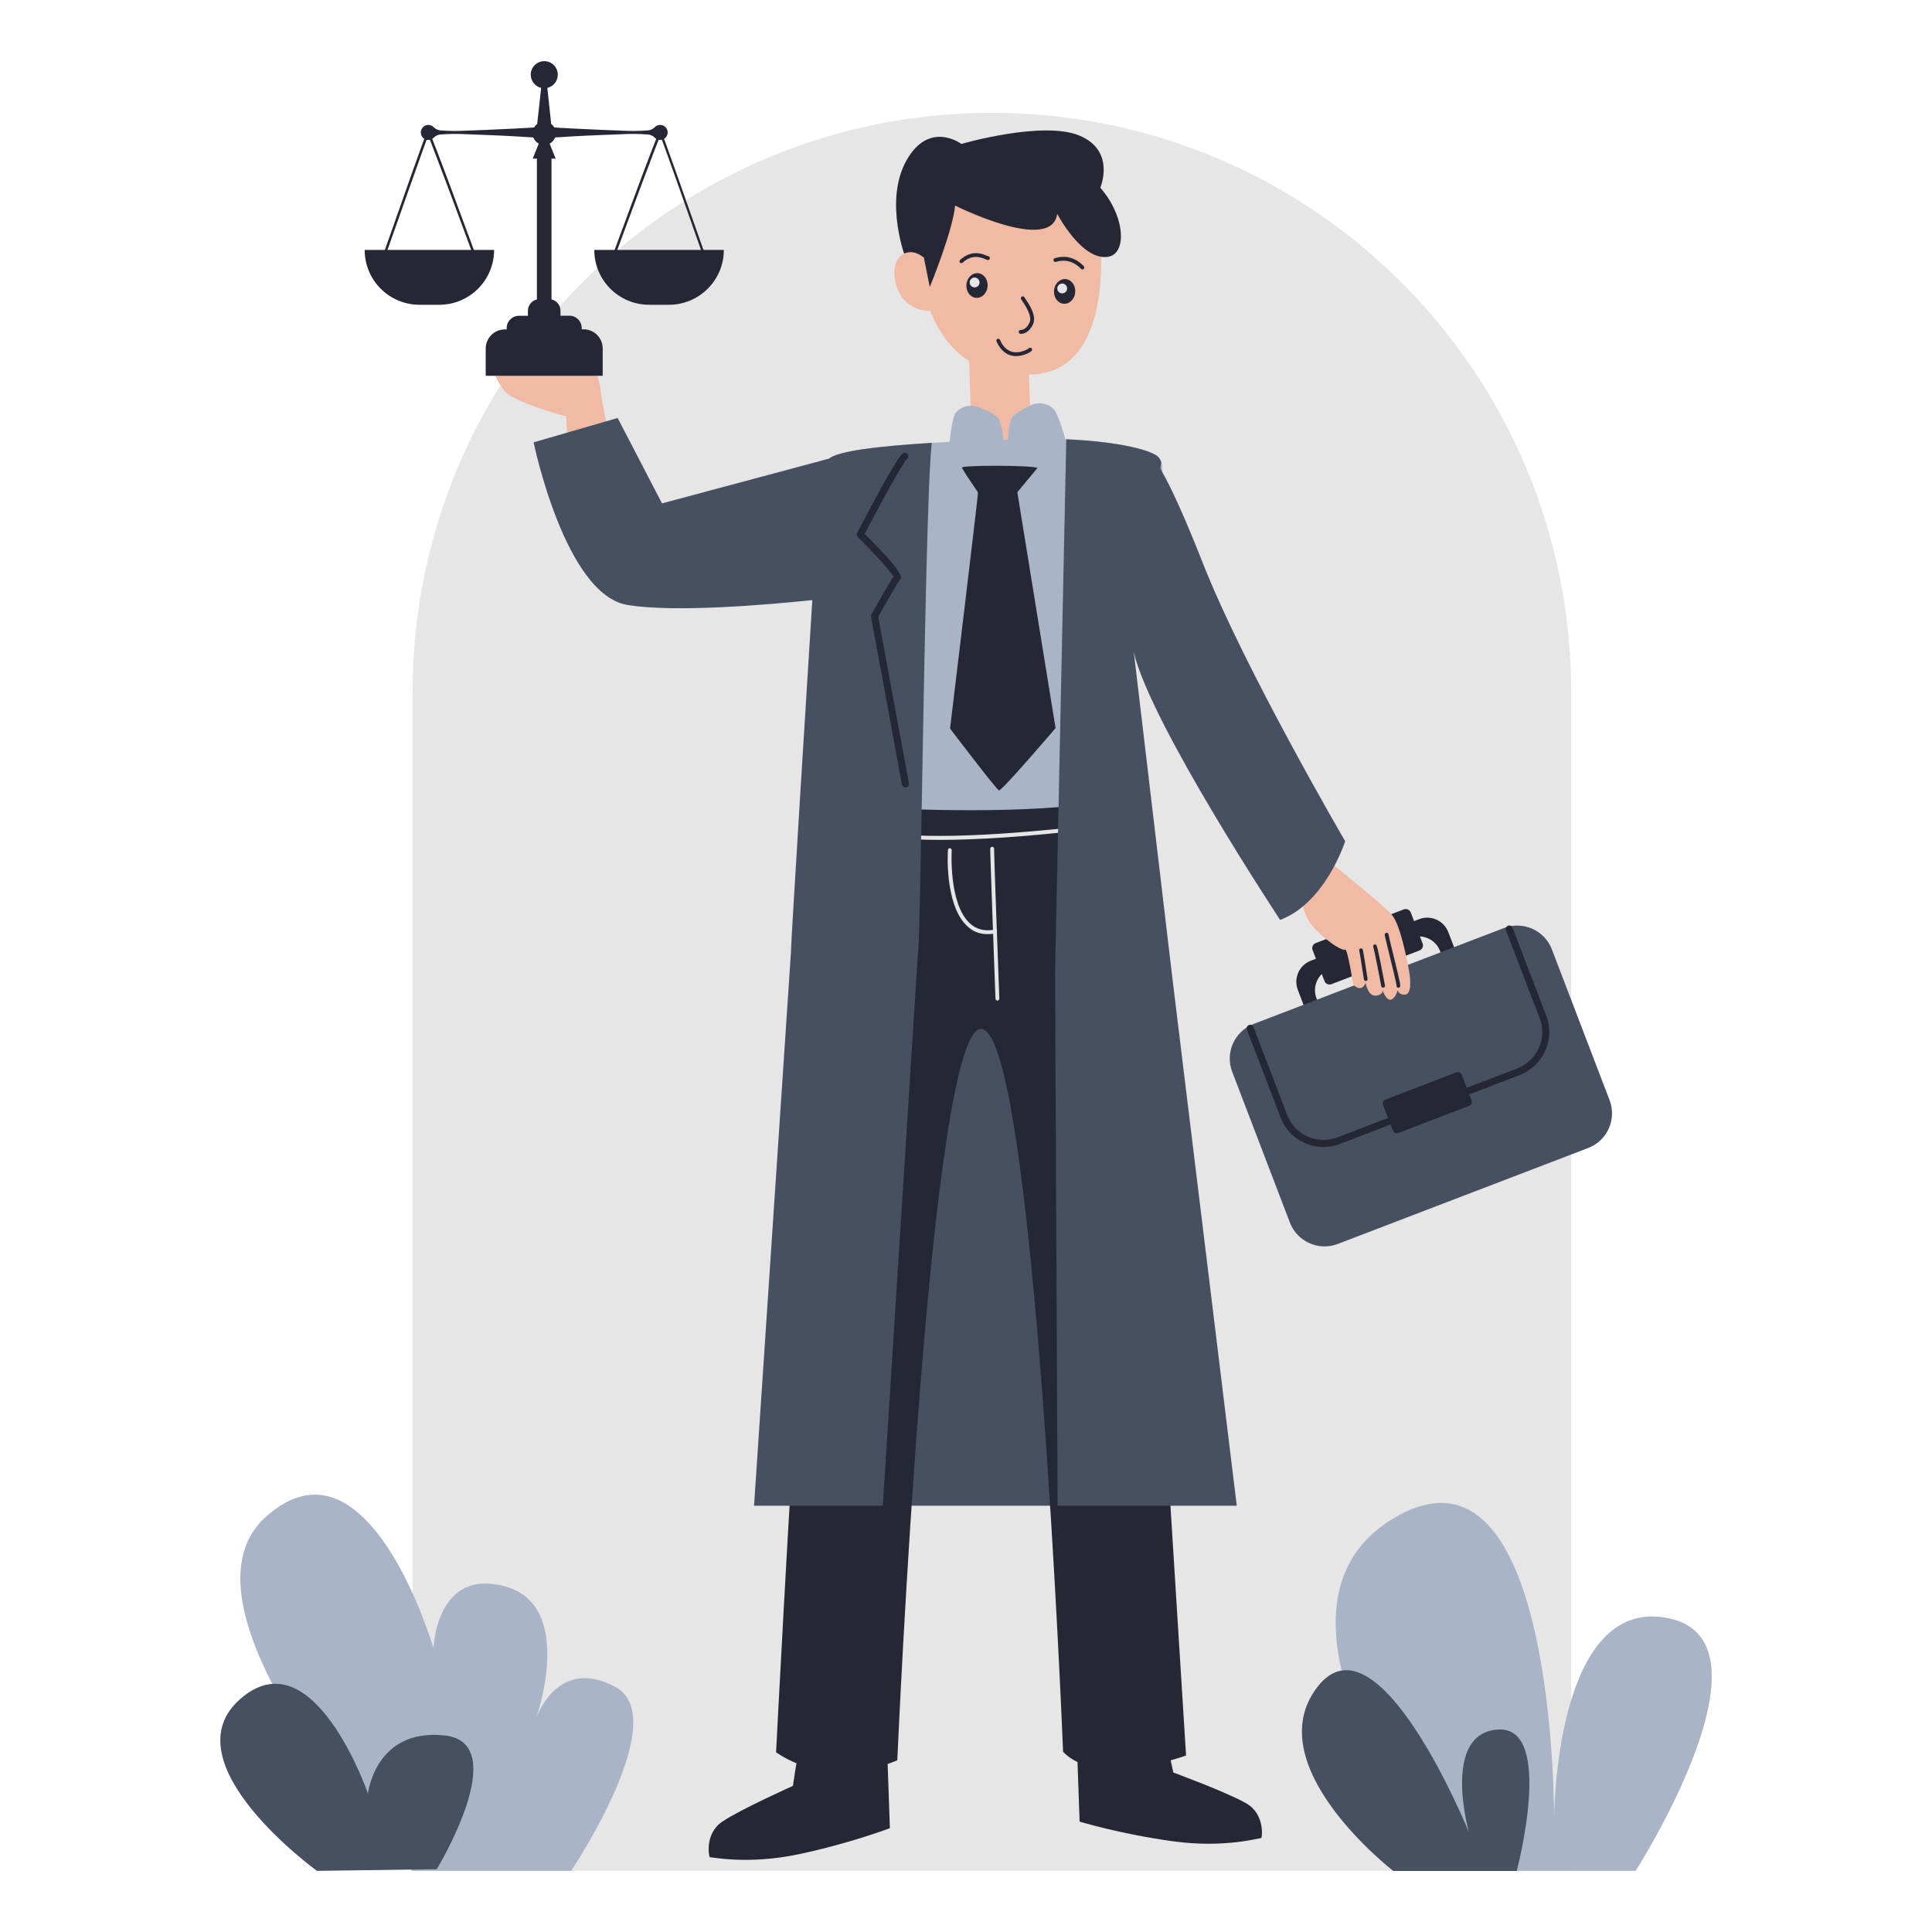 <?xml version="1.0" encoding="utf-8"?>
<svg xmlns="http://www.w3.org/2000/svg" enable-background="new 0 0 2000 2000" viewBox="0 0 2000 2000">
  <g id="Layer_3">
    <g>
      <path d="M1626.6,1936.7H427.1V716.5c0-331.2,268.5-599.7,599.7-599.7h0c331.2,0,599.7,268.5,599.7,599.7V1936.7z" fill="#e6e6e6"/>
      <path d="M1497.3,1936.7c0,0-218.4-271-52.2-366.4s163.7,313,163.7,313s0-232.3,118.2-208.2&#xD;&#xA;			c118.2,24.1-33.8,261.6-33.8,261.6H1497.3z" fill="#a9b4c7"/>
      <path d="M427.1,1936.7c-9.7-3.6-258.1-271-152-366.4s173.7,136.1,173.7,136.1s2.4-84.4,74.8-63.9&#xD;&#xA;			c72.4,20.5,31.4,136.3,31.4,136.3s21.7-65,82-32.5c60.3,32.5-45.8,190.4-45.8,190.4H427.1z" fill="#a9b4c7"/>
      <path d="M328.1,1936.7c0,0-154.8-112-79.3-178s132.1,98,132.1,98s7.5-67.8,79.2-60.2s-8,138.5-8,138.5L328.1,1936.7z" fill="#465061"/>
      <path d="M1442.2,1936.7c0,0-141.1-109.1-78.4-190.4c62.7-81.4,156.8,150.4,156.8,150.4s-28.9-102.7,30.2-106.3&#xD;&#xA;			s19.3,146.4,19.3,146.4H1442.2z" fill="#465061"/>
      <path d="M995.8,1041.7c-3.5,6.9-45.6,248.5-45.6,248.5l-19.7,268.5h178.9l-35.5-453.4l-35.9-44.7L995.8,1041.7z" fill="#465061"/>
      <path d="M1115.1,1814.1c0.1,4.1,2.5,71.6,2.5,71.6s41.7,12.8,96.1,20.3c54.4,7.6,91.2-3.8,91.9-3.2&#xD;&#xA;			c0.7,0.7,4.6-24.5-15.5-36c-20-11.5-75.5-31.9-75.5-31.9s-6.5-32.2-8.6-32.2S1115.1,1814.1,1115.1,1814.1z" fill="#252734"/>
      <path d="M918.7,1820.9c0.1,4.1,2.5,71.6,2.5,71.6s-40.7,15.6-94.4,27c-53.7,11.3-91.2,2.5-91.9,3.2&#xD;&#xA;			c-0.7,0.7-6.3-24.1,12.9-37s73.1-37,73.1-37s4.3-32.6,6.3-32.7C829.3,1815.9,918.7,1820.9,918.7,1820.9z" fill="#252734"/>
      <path d="M1152.3,826.3c0,0,17.8,91.7,26.2,212.4c8.4,120.7,49.3,778.6,49.3,778.6s-91.8,33.8-127.3-3.9&#xD;&#xA;			c0,0-29.2-737.6-83.8-748.2c-54.6-10.6-87.8,757-87.8,757s-67.1,31.5-125.5-8.2c0,0,47.7-946.7,77.1-982.2s169.3-52.9,174.9-50.3&#xD;&#xA;			C1061.1,784,1152.3,826.3,1152.3,826.3z" fill="#252734"/>
      <path d="M937.8,268.2c0,0-23.2-59.3,0.4-101.8s57-17.4,57-17.4s84.4-24.5,122.3-8.6c37.9,15.8,21.5,53.9,21.5,53.9&#xD;&#xA;			l-190.6,88.6L937.8,268.2z" fill="#252734"/>
      <rect fill="#f1baa4" height="116.6" transform="scale(-1) rotate(-1.99 -24429.51 59627.329)" width="61.4" x="1004.8" y="365.9"/>
      <path d="M852,620c2.2,41.9,5.9,86.3,10.3,123.6c5.7,49,12.5,85.7,18.3,88.2c6,2.6,35.6,5,73.6,6.2&#xD;&#xA;			c43.8,1.3,98.7,1.1,141.6-2.5c31.2-2.6,56-6.8,65.5-13.5c8.2-5.7,12.2-8.7,13.9-11.9c2.3-4.5-0.1-9.7-2.5-24.1l0-0.3&#xD;&#xA;			c-1.1-6.7-2.2-15.5-2.7-27.2c-0.9-18.6-0.5-44.7,3.2-81.6c0.1-1.1,0.2-2.3,0.4-3.4c0,0,0,0,0,0c4.8-47.1,11.2-84,16.8-112.7&#xD;&#xA;			l0.1-0.3c6.8-35.3,12.6-58.1,12.8-72.3c0.1-3.8-0.2-6.9-1-9.5l0,0c-1-3.7-3.1-6.4-6.3-8.1c-6.8-3.7-17.2-6.7-28.9-9&#xD;&#xA;			c-13.2-2.6-28.1-4.5-41.6-5.6c-7.8-0.6-15.2-1.1-21.5-1.3c-0.4,0-0.8,0-1.1,0c-2.7-0.1-5.1-0.2-7.3-0.2c-0.7,0-11.4,0-28,0.3&#xD;&#xA;			c-7,0.1-14.9,0.3-23.6,0.5c-1.6,0-3.2,0-4.8,0.1c-10.3,0.3-21.4,0.6-32.9,1.1c-7.5,0.3-15.2,0.6-22.9,0.9&#xD;&#xA;			c-6.1,0.3-12.3,0.6-18.4,1c-9.3,0.5-18.6,1.2-27.5,1.9c-16.6,1.3-32.1,2.9-45,4.8c-17.2,2.6-29.8,5.8-34.2,9.8&#xD;&#xA;			C848.6,483.2,848.1,547.9,852,620z" fill="#a9b4c7"/>
      <path d="M1139.7,246.5c-1.4,3.8,15.7,148.1-81.4,140.9c0,0-65.7,9.6-95.3-65.5c0,0-27.7,1.4-35.5-27.6&#xD;&#xA;			c-7.8-29,12.8-41.7,29.1-27.3c0,0,7-89.6,87.1-90.8C1123.7,175,1139.7,246.5,1139.7,246.5z" fill="#f1baa4"/>
      <path d="M1091.4,424.2c-6-6.9-16.1-8.5-24.4-4.6c-6.9,3.3-15.1,7.7-18.6,11.4c-6.5,7-7.1,50.9,1.8,51&#xD;&#xA;			c8.9,0.1,56.1-10.5,52.1-28.9C1101,447,1094.5,427.8,1091.4,424.2z" fill="#a9b4c7"/>
      <path d="M989,427.8c5.5-7.3,15.5-9.6,24-6.3c7.1,2.8,15.6,6.6,19.3,10.1c7,6.5,10.6,50.3,1.8,51&#xD;&#xA;			c-8.8,0.7-53.7-8.1-50.9-26.8C984,449.6,986.2,431.5,989,427.8z" fill="#a9b4c7"/>
      <path d="M956.5,267.2l6,29.9c0,0,23.8-57.8,26.2-84.3c0,0,100.1,50.2,105.7,8.5c0,0,25.5,49.1,52.9,44.5&#xD;&#xA;			s12.7-79.3-52.8-100.8s-120.9-5.3-140.6,27.3S959.6,269.5,956.5,267.2z" fill="#252734"/>
      <path d="M995.2,272.4c0.5,0,0.9-0.2,1.3-0.5c10.1-9.3,19.6-5.3,23.7-3.5c1.6,0.7,2.8,1.2,3.9,0.2&#xD;&#xA;			c0.8-0.7,0.9-2,0.1-2.8c-0.4-0.4-1-0.7-1.5-0.6c0,0,0,0,0,0c-0.2-0.1-0.6-0.2-0.9-0.4c-4.4-1.9-15.9-6.8-27.9,4.3&#xD;&#xA;			c-0.8,0.7-0.9,2-0.1,2.8C994.1,272.2,994.6,272.4,995.2,272.4z" fill="#252734"/>
      <path d="M1120.5,278.9c0.4,0,0.8-0.2,1.2-0.4c0.9-0.7,1-1.9,0.3-2.8c-0.1-0.1-11.5-14.3-30.1-8.4&#xD;&#xA;			c-1,0.3-1.6,1.4-1.3,2.5c0.3,1,1.4,1.6,2.5,1.3c16-5,25.7,7,25.8,7.1C1119.3,278.7,1119.9,279,1120.5,278.9z" fill="#252734"/>
      <path d="M1054.6,343.4c-0.1,1.1,0.7,2.1,1.7,2.2c0.1,0,0.4,0,0.8,0c2.2-0.1,8.3-1.1,12.3-10c4-8.7-4.1-20.7-7.6-25.8&#xD;&#xA;			c-0.5-0.8-0.9-1.3-1.1-1.6c-0.2-0.8-0.9-1.4-1.8-1.4c-1.1-0.1-2,0.7-2.1,1.8c0,0.9,0.3,1.4,1.7,3.4c2.8,4.2,10.3,15.2,7.3,21.9&#xD;&#xA;			c-3.7,8-8.9,7.7-9.2,7.7C1055.7,341.5,1054.7,342.3,1054.6,343.4z" fill="#252734"/>
      <path d="M1052.8,368.6c7.6-0.3,14.8-4.3,15.5-5.9c0.4-1-0.1-2.2-1.1-2.6c-0.8-0.3-1.8-0.1-2.3,0.6&#xD;&#xA;			c-1.1,0.9-8.8,5.3-16.6,3.6c-5.6-1.2-10.1-5.4-13.1-12.5c-0.4-1-1.6-1.5-2.6-1c-1,0.4-1.5,1.6-1,2.6c5.6,12.7,14.3,15.3,20.7,15.3&#xD;&#xA;			C1052.4,368.6,1052.6,368.6,1052.8,368.6z" fill="#252734"/>
      <ellipse cx="1011.7" cy="296" fill="#252734" rx="12.8" ry="11" transform="matrix(.068 -.998 .998 .068 647.198 1285.11)"/>
      <circle cx="1008.9" cy="292.4" fill="#e6e6e6" r="5.1"/>
      <ellipse cx="1102.5" cy="302.2" fill="#252734" rx="12.8" ry="11" transform="matrix(.068 -.998 .998 .068 725.514 1381.43)"/>
      <circle cx="1099.6" cy="298.6" fill="#e6e6e6" r="5.1"/>
      <path d="M1023.7,967c2.2-0.1,4.5-0.3,6.8-0.8c1.1-0.2,1.8-1.3,1.6-2.3c-0.2-1.1-1.2-1.8-2.3-1.6&#xD;&#xA;			c-10.6,2.1-19.5-0.3-26.4-7c-21.4-20.8-18.2-74.4-18.2-74.9c0.2-1.1-0.6-2.1-1.6-2.3c-1.1-0.2-2.1,0.6-2.3,1.6&#xD;&#xA;			c-0.1,0.5-3.8,56,19.3,78.4C1006.9,964.4,1014.7,967.4,1023.7,967z" fill="#e6e6e6"/>
      <path d="M1032.6,1035.8C1032.6,1035.8,1032.6,1035.8,1032.6,1035.8c1.1,0,2-1,1.9-2.1c-1.9-52.1-5.6-151.6-5.4-155&#xD;&#xA;			c0.1-1.1-0.8-2-1.9-2.1c-1.1-0.1-2,0.8-2.1,1.9c-0.2,4.3,5.2,149.2,5.4,155.3C1030.6,1034.9,1031.5,1035.8,1032.6,1035.8z" fill="#e6e6e6"/>
      <path d="M1002.3,868.9c51.9-1.8,103.4-7.8,127.1-10.5c5.9-0.7,10.1-1.2,11.2-1.2c1.1,0,2-1,1.9-2.1c0-1.1-1-2-2.1-1.9&#xD;&#xA;			c-1.2,0-5.1,0.5-11.5,1.2c-111,12.8-189,14.4-231.7,4.5c-1.1-0.2-2.1,0.4-2.4,1.5c-0.2,1.1,0.4,2.1,1.5,2.4&#xD;&#xA;			C924.3,869.3,963.4,870.3,1002.3,868.9z" fill="#e6e6e6"/>
      <path d="M1074,484.4c-5.8-2.9-78.3-2.9-78.2-0.4s35,52.4,35,52.4L1074,484.4z" fill="#252734"/>
      <path d="M1012.8,506.5c0.1,3.8-29.3,247.7-29.3,247.7s47.8,63,50.6,64c2.8,1,58.6-64.5,58.6-64.5l-40.8-251.8&#xD;&#xA;			L1012.8,506.5z" fill="#252734"/>
      <path d="M714.6,580.6c0,0-20.4,40.7-53.8,45c-33.3,4.2-49.5-29.1-61.5-82.5c-12-53.4-13.1-111.9-13.1-111.9&#xD;&#xA;			s-55.2-14.8-64.4-26.9s-18.3-33.3-12.7-35.7c0,0-3.9-10.9,5.3-12.1c0,0,0-12.8,11.1-10.1c0,0,3.1-11.6,18.7,6s39.2,36.2,46.8,27.9&#xD;&#xA;			s-11.5-26.1,0.7-30s28.5,35.1,30.6,57.6c2.1,22.4,28.2,120,28.2,120s45,8.3,46.8,9C699.2,537.4,714.6,580.6,714.6,580.6z" fill="#f1baa4"/>
      <path d="M552.4,457.9c0,0,32.3,157.4,97,168.3c49.3,8.3,147.7-0.4,191.5-5c4.2-0.4,7.9-0.9,11-1.2&#xD;&#xA;			c6.9-0.8,10.9-1.3,10.9-1.3l-5-143.8l-7.5,2l-165,44.2l-45.9-88.4L552.4,457.9z" fill="#465061"/>
      <path d="M1343.5,1024.7c-4.6-12,1.4-25.6,13.5-30.2l112.1-43c12-4.6,25.6,1.4,30.2,13.5l18.8,49.2l-155.8,59.7&#xD;&#xA;			L1343.5,1024.7z M1490.7,984.4c-4.6-12-18.1-18.1-30.2-13.5l-84.2,32.3c-12,4.6-18.1,18.1-13.5,30.2l8.1,21.3l127.9-49&#xD;&#xA;			L1490.7,984.4z" fill="#252734"/>
      <path d="M1378.3,1018.8l91.2-34.9c2.9-1.1,4.3-4.4,3.2-7.2l-12.3-32.1c-1.1-2.9-4.4-4.3-7.2-3.2l-91.2,34.9&#xD;&#xA;			c-2.9,1.1-4.3,4.4-3.2,7.2l12.3,32.1C1372.2,1018.5,1375.4,1019.9,1378.3,1018.8z" fill="#252734"/>
      <path d="M1275.6,1109.6l59.7,156c7.6,19.8,29.8,29.7,49.6,22.1l259.2-99.3c19.8-7.6,29.7-29.8,22.1-49.6l-59.7-156&#xD;&#xA;			c-7.6-19.8-29.8-29.7-49.6-22.1l-259.2,99.3C1277.9,1067.6,1268,1089.8,1275.6,1109.6z" fill="#465061"/>
      <path d="M1370.2,1187.4c-6.5,0-13.1-1.3-19.2-4c-11.7-5.1-20.7-14.4-25.2-26.2l-35-91.3c-0.7-1.9,0.2-4,2.1-4.8&#xD;&#xA;			c1.9-0.7,4,0.2,4.7,2.1l35,91.3c3.8,9.9,11.4,17.8,21.2,22.1c9.9,4.3,21,4.5,31.2,0.6l185.1-70.9c21-8.1,31.8-31.3,23.9-51.9&#xD;&#xA;			l-35-91.3c-0.7-1.9,0.2-4,2.1-4.8c1.9-0.7,4,0.2,4.7,2.1l35,91.3c9.3,24.3-3.3,51.9-28.1,61.4l-185.1,70.9&#xD;&#xA;			C1382.1,1186.3,1376.1,1187.4,1370.2,1187.4z" fill="#252734"/>
      <path d="M1447.7,1172.8l73-28c2.4-0.9,3.5-3.5,2.6-5.9l-10-26.1c-0.9-2.4-3.5-3.5-5.9-2.6l-73,28&#xD;&#xA;			c-2.4,0.9-3.5,3.5-2.6,5.9l10,26.1C1442.7,1172.5,1445.3,1173.7,1447.7,1172.8z" fill="#252734"/>
      <path d="M1454.3,1029.7c-6.2,0.3-7.5-4.6-7.5-4.6s-1.6,7.5-6.5,9.6c-5,2.1-8.9-9.1-8.9-9.1s-0.5,5.2-8,5.1&#xD;&#xA;			c-7.5-0.1-9.7-13.1-9.7-13.1c-4.8,10.8-12.8,1.8-12.8,1.8s-6-37.8-8.4-36.4c-2.4,1.4-14.7-5-30.6-20.8&#xD;&#xA;			c-15.3-15.2-14.3-35.2-15.1-37.3c8.4-9.4,19.3-25.3,25.9-35.7c8.6,6.8,61.2,48.9,68.8,58.7c8.3,10.7,14.7,44.2,17.1,56.9&#xD;&#xA;			C1460.9,1017.6,1460.5,1029.4,1454.3,1029.7z" fill="#f1baa4"/>
      <path d="M1446.6,1022.2c-0.1-0.1-0.2-0.2-0.4-0.3c-0.4-0.5-0.6-1.1-0.5-1.7c-0.2-2.7-4.7-20.9-7.7-33.1&#xD;&#xA;			c-4.5-18.3-4.6-19-4.5-19.8c0.1-1.1,1.1-1.8,2.2-1.7c1,0.1,1.7,0.9,1.7,1.9c0.2,1.3,2.3,10.1,4.4,18.6c8.5,34.6,8.4,34.7,7.1,35.8&#xD;&#xA;			C1448.3,1022.6,1447.3,1022.7,1446.6,1022.2z" fill="#252734"/>
      <path d="M1430.7,1022.1c-0.4-0.3-0.7-0.7-0.8-1.2c-2.7-14.4-7.3-37.7-8.2-40.3c-0.2-0.4-0.3-0.9-0.2-1.4&#xD;&#xA;			c0.2-1,1.2-1.7,2.3-1.5c1.6,0.4,1.9,0.4,9.9,42.4c0.2,1-0.5,2.1-1.5,2.3C1431.6,1022.5,1431.1,1022.3,1430.7,1022.1z" fill="#252734"/>
      <path d="M1412.7,1015.1c-0.4-0.3-0.7-0.8-0.8-1.3c-1.1-7.4-4.2-27.3-4.8-29.7c-0.3-1,0.3-2.1,1.4-2.3&#xD;&#xA;			c1-0.3,2.1,0.4,2.3,1.4c0.8,3.1,4.7,29,4.9,30.1c0.2,1.1-0.6,2-1.6,2.2C1413.6,1015.5,1413.1,1015.4,1412.7,1015.1z" fill="#252734"/>
      <path d="M1190.7,472.7c1.1,0,11.8,1.9,54.7,110.8c42.9,108.9,147.1,287.3,147.1,287.3s-20.1,63.7-67.3,81.5&#xD;&#xA;			c0,0-134.4-203.2-151.6-277.4c-17.2-74.2,10.3-210.8,8.8-208.9L1190.7,472.7z" fill="#465061"/>
      <path d="M818.7,987.1c1.1-4.5,128.4,3.6,131.5,0.3c1.1-1.2,2.4-65.7,3.9-149.4c2.6-143.6,6-344.1,10.5-379.5&#xD;&#xA;			c-9.3,0.5-18.6,1.2-27.5,1.9c-16.6,1.3-32.1,2.9-45,4.8c-17.2,2.6-29.8,5.8-34.2,9.8l-7.5,2c-4.6,56-9.4,142.6-9.4,142.6&#xD;&#xA;			s-0.1,0.6-0.1,1.7C839.2,647.9,818.3,982.2,818.7,987.1z" fill="#465061"/>
      <path d="M937.3,815.2c-1.7,0-3.3-1.2-3.6-3l-32-173.7c-0.2-0.8,0-1.7,0.4-2.4c3.1-5.6,17.8-32,22.9-39.1&#xD;&#xA;			c-2.9-5.6-20.8-25.1-37-41c-1.1-1.1-1.4-2.9-0.7-4.3c43-82.4,46.6-82.7,49-82.9c2-0.2,3.8,1.3,4,3.3c0.1,1.5-0.7,2.9-2,3.6&#xD;&#xA;			c-4.2,4.4-25,42.2-43.2,77c42.1,41.8,38.8,45.3,36.3,47.9c-1.9,2-12.7,20.7-22.3,37.9l31.8,172.4c0.4,2-1,3.9-2.9,4.3&#xD;&#xA;			C937.8,815.2,937.5,815.2,937.3,815.2z" fill="#252734"/>
      <path d="M1117.9,827.8c-0.2,0-0.4,0-0.5,0c-2-0.3-3.4-2.2-3.1-4.2c14.5-96.7,22.7-150,24.6-158.8&#xD;&#xA;			c-0.7-5.2-15.5-47.5-24.8-73.2c-0.4-1.1-0.3-2.2,0.3-3.2l31.4-50.3c-12.9-31.2-28.5-64.5-33.4-68.3c-1.6-0.4-2.9-1.8-2.9-3.6&#xD;&#xA;			c0-2.1,1.6-3.8,3.7-3.7c2.6,0,9.7,0.5,40,74.5c0.4,1.1,0.3,2.3-0.3,3.3l-31.4,50.4c24.5,67.9,25,73.7,24.4,75.5&#xD;&#xA;			c-1.3,5.7-15.3,97.6-24.4,158.4C1121.3,826.5,1119.7,827.8,1117.9,827.8z M1139.1,663.5c-0.2,0.5-0.3,0.9-0.3,1.2&#xD;&#xA;			C1139,664,1139.1,663.6,1139.1,663.5z" fill="#252734"/>
      <polygon fill="#465061" points="818.7 987.1 780.6 1558.7 913.9 1558.7 950.2 987.4 886.9 922.6"/>
      <path d="M1214,1015.5l-40.3-340.6l16.5-114l0.1-0.3l10.9-75.5l0.9-6.3l0,0c-1-3.7-3.1-6.4-6.3-8.1&#xD;&#xA;			c-6.8-3.7-17.2-6.7-28.9-9c-13.2-2.6-28.1-4.5-41.6-5.6c-7.8-0.6-15.2-1.1-21.5-1.3l-8,380.8l-3.6,170.7l2.6,552.4h185.5&#xD;&#xA;			L1214,1015.5z" fill="#465061"/>
      <g>
        <path d="M604.1,340.9h-1.9v-1.3c0-7.1-5.7-12.8-12.8-12.8h-9.2v-5.2c0-5.7-4-10.4-9.3-11.7V164.2h4.3l-6.2-15.5&#xD;&#xA;				c3.8-2,6.4-6.1,6.4-10.7c0-3.9-1.9-7.4-4.8-9.7L566.6,91c6.2-1.5,10.8-7,10.8-13.7c0-7.8-6.3-14-14-14s-14,6.3-14,14&#xD;&#xA;				c0,6.6,4.6,12.2,10.8,13.7l-4.1,37.3c-2.9,2.2-4.8,5.7-4.8,9.7c0,4.6,2.6,8.6,6.4,10.7l-6.2,15.5h4.3V310&#xD;&#xA;				c-5.3,1.2-9.3,6-9.3,11.7v5.2h-9.2c-7.1,0-12.8,5.7-12.8,12.8v1.3h-1.9c-10.9,0-19.8,8.9-19.8,19.8V389h121.1v-28.3&#xD;&#xA;				C623.9,349.8,615.1,340.9,604.1,340.9z" fill="#252734"/>
        <g>
          <g>
            <path d="M566.2,131.4c9.3,0.7,18.6,1.3,27.9,1.7c9.3,0.5,18.6,0.9,27.9,1.3c9.3,0.3,18.6,0.8,27.9,1.1&#xD;&#xA;						c4.6,0.1,9.3,0.1,13.9-0.1c2.3-0.1,4.6-0.2,7-0.4c1.2-0.1,2.3-0.4,3.5-0.9c1.2-0.5,2.3-1.2,3.5-2.4c3-3.1,7.9-3.2,11-0.2&#xD;&#xA;						c3.1,3,3.2,7.9,0.2,11c-3,3.1-7.9,3.2-11,0.2c0,0-0.1-0.1-0.2-0.2c-1.2-1.2-2.3-1.9-3.5-2.4c-1.2-0.5-2.3-0.8-3.5-0.9&#xD;&#xA;						c-2.3-0.2-4.6-0.3-7-0.4c-4.6-0.2-9.3-0.2-13.9-0.1c-9.3,0.3-18.6,0.7-27.9,1.1c-9.3,0.3-18.6,0.8-27.9,1.3&#xD;&#xA;						c-9.3,0.5-18.6,1.1-27.9,1.7c-3.1,0.2-5.9-2.1-6.1-5.3c-0.2-3.1,2.1-5.9,5.3-6.1C565.6,131.4,565.9,131.4,566.2,131.4z" fill="#252734"/>
            <path d="M692.4,315.5H672c-31.4,0-56.8-25.4-56.8-56.8v0h134.1v0C749.3,290.1,723.8,315.5,692.4,315.5z" fill="#252734"/>
            <path d="M731.2,266.8h-97.9l0.6-1.7c0.1-0.3,11.9-32.4,23.7-64.1c6.9-18.6,12.5-33.5,16.6-44.1&#xD;&#xA;						c8-20.8,8.2-20.8,9.2-21l0.7-0.1l0.5,0.6c0.9,1.1,25.5,70.6,45.9,128.8L731.2,266.8z M637,264.2h90.6&#xD;&#xA;						c-13.9-39.7-38.6-109.7-44-123.9C678,153.6,653.7,218.7,637,264.2z" fill="#252734"/>
          </g>
          <g>
            <path d="M560.6,131.4c-9.3,0.7-18.6,1.3-27.9,1.7c-9.3,0.5-18.6,0.9-27.9,1.3c-9.3,0.3-18.6,0.8-27.9,1.1&#xD;&#xA;						c-4.6,0.1-9.3,0.1-13.9-0.1c-2.3-0.1-4.6-0.2-7-0.4c-1.2-0.1-2.3-0.4-3.5-0.9c-1.2-0.5-2.3-1.2-3.5-2.4c-3-3.1-7.9-3.2-11-0.2&#xD;&#xA;						c-3.1,3-3.2,7.9-0.2,11c3,3.1,7.9,3.2,11,0.2c0,0,0.1-0.1,0.2-0.2c1.2-1.2,2.3-1.9,3.5-2.4c1.2-0.5,2.3-0.8,3.5-0.9&#xD;&#xA;						c2.3-0.2,4.6-0.3,7-0.4c4.6-0.2,9.3-0.2,13.9-0.1c9.3,0.3,18.6,0.7,27.9,1.1c9.3,0.3,18.6,0.8,27.9,1.3&#xD;&#xA;						c9.3,0.5,18.6,1.1,27.9,1.7c3.1,0.2,5.9-2.1,6.1-5.3c0.2-3.1-2.1-5.9-5.3-6.1C561.2,131.4,560.9,131.4,560.6,131.4z" fill="#252734"/>
            <path d="M434.3,315.5h20.4c31.4,0,56.8-25.4,56.8-56.8v0H377.5v0C377.5,290.1,402.9,315.5,434.3,315.5z" fill="#252734"/>
            <path d="M396.2,265c20.4-58.2,45-127.8,45.9-128.8l0.5-0.6l0.7,0.1c1,0.2,1.2,0.2,9.2,21&#xD;&#xA;						c4.1,10.7,9.7,25.5,16.6,44.1c11.8,31.7,23.6,63.8,23.7,64.1l0.6,1.7h-97.9L396.2,265z M443.2,140.3&#xD;&#xA;						c-5.3,14.2-30,84.2-44,123.9h90.6C473.1,218.7,448.8,153.6,443.2,140.3z" fill="#252734"/>
          </g>
        </g>
      </g>
    </g>
  </g>
</svg>